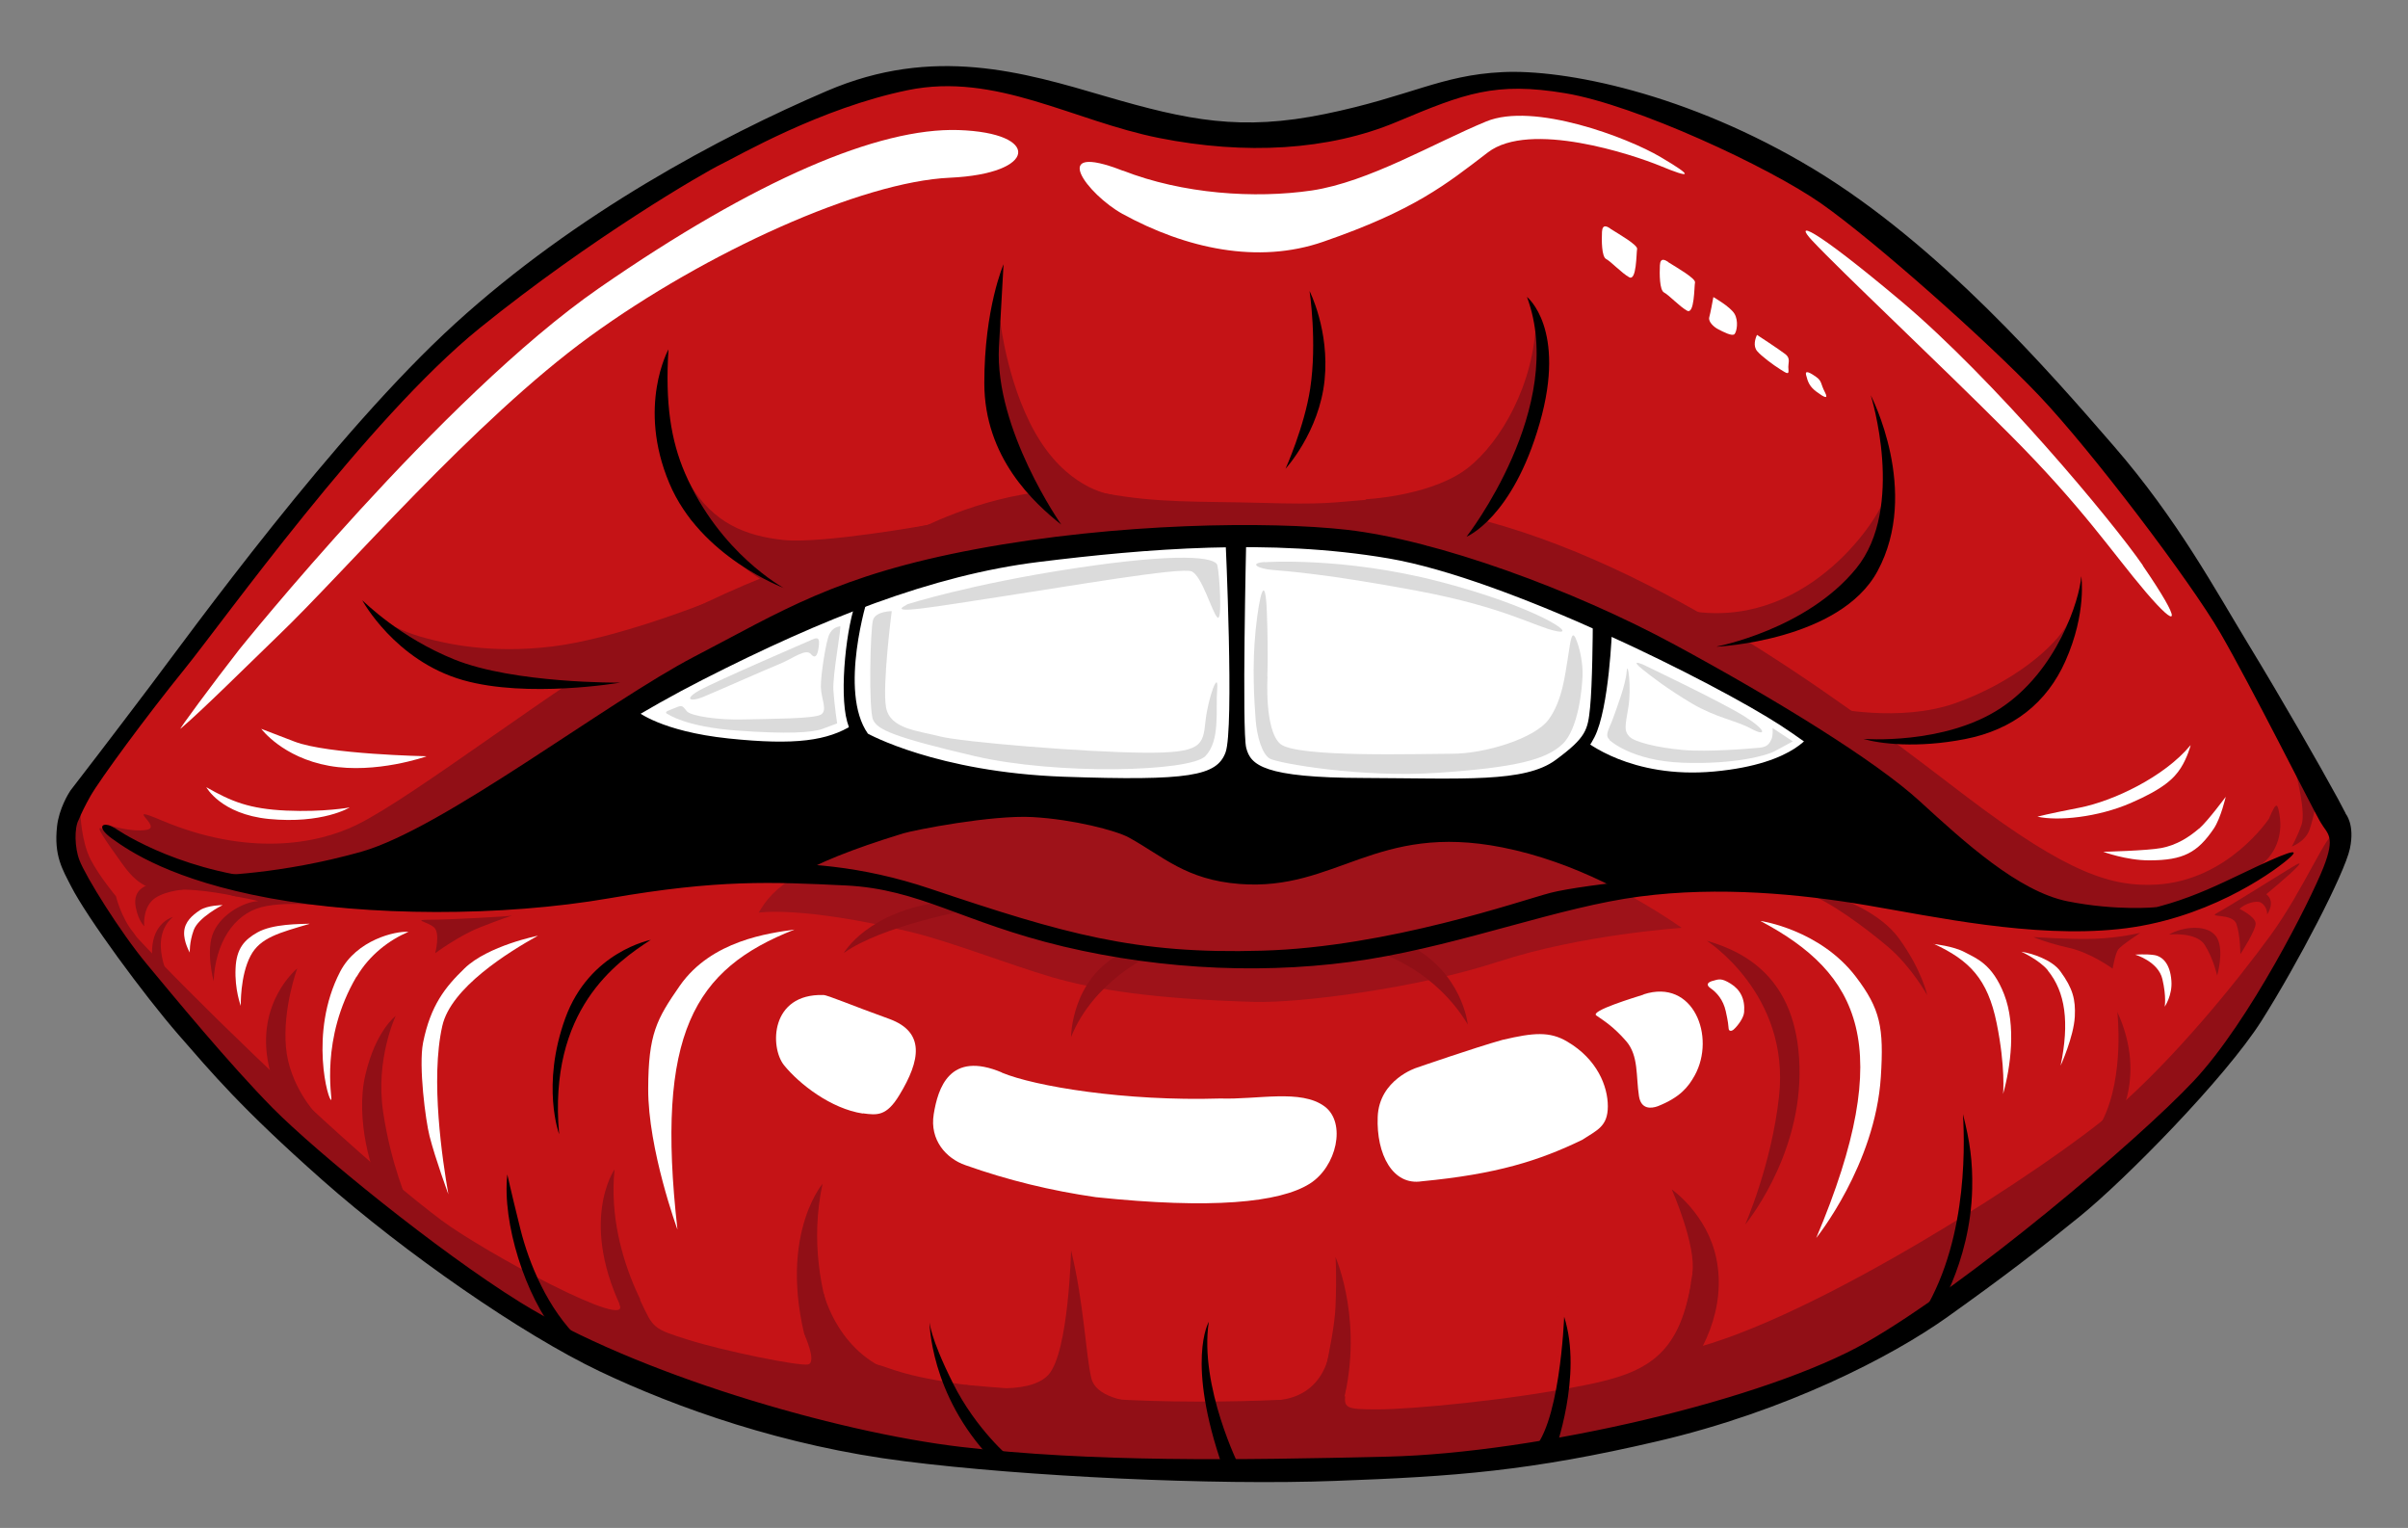 <?xml version="1.0" encoding="UTF-8"?>
<svg xmlns="http://www.w3.org/2000/svg" version="1.1" viewBox="0 0 1152 730.8">
  <rect x="0" y="0" width="1152" height="730.8" fill="#808080" stroke="none"/>
  <defs>
    <style>
      .cls-1 {
        fill: #910f16;
      }

      .cls-2 {
        fill: #fff;
      }

      .cls-3 {
        fill: #9e1219;
      }

      .cls-4 {
        fill: #c51316;
      }

      .cls-5 {
        fill: none;
      }

      .cls-6 {
        fill: #dbdbdb;
      }
    </style>
  </defs>
  <!-- Generator: Adobe Illustrator 28.7.8, SVG Export Plug-In . SVG Version: 1.2.0 Build 200)  -->
  <g>
    <g id="Capa_1">
      <path class="cls-4" d="M1058.5,428.8c-31,10.1-62.6,13.6-81.5,13.1-18.9-.5-89.7-14.7-117.1-16.7-27.4-2-63.1-4.5-113.1,6.9-50.1,11.4-87.7,21.6-109.3,24.1-21.6,2.4-72.5,4.1-116.5-5.3-44-9.4-85.6-29.3-117.1-31.5-31.5-2.2-79.7.3-96.2,3.2-16.5,3-35.2,11.4-111.8,9.5-76.6-1.9-112.3-19.8-125.8-23.5-13.5-3.8-13.5-53.9-13.5-53.9,0,0-21.6,28.1-23.5,37.9-1.9,9.7,8.1,31.7,17.3,46.3,9.2,14.6,60.6,73.1,66,79.6,5.4,6.5,61.6,55.1,88.2,78.2,26.6,23.1,75.2,50.6,94.7,57.9,19.5,7.3,66.7,27.5,125.6,38.4,58.9,11,141.3,10.8,141.3,10.8,0,0,91.1-2.9,141.2-4.9,50.1-2,133.7-28.7,133.7-28.7,0,0,29.6-8.5,66.4-30.1,36.8-21.6,87-65.3,87-65.3,0,0,39.5-36.5,63.7-61.5,24.1-25,58.3-100.5,58.3-100.5l4.7-12.3s-31.4,18.1-62.4,28.3Z"/>
      <path class="cls-2" d="M415.2,285.7s-74.7,26.7-95,39.7c-20.4,13-29.3,25.5-29.3,25.5,0,0,35.2,11.2,73.6,10.7,38.4-.5,48.2-8.7,48.2-8.7,0,0,37.7,16.7,65.7,19.3,28,2.6,69.8,4.1,85.9,1.9s26-13.4,26-13.4c0,0,8.1,13.1,24.2,14.4,16.1,1.3,81.7,2,105.2.2,23.5-1.8,35.4-15.9,35.4-15.9,0,0,13.6,11.6,48.5,12.2,34.9.5,44.2-2,51.7-7.6,7.4-5.6,13.5-10.4,13.5-10.4,0,0-37.4-26.8-92.2-52.1-54.8-25.3-120.2-46.5-170-46.5s-116.2,10.1-141.1,14.4c-24.9,4.3-50.4,16.2-50.4,16.2Z"/>
      <path d="M299.8,338.4s-70.2,48.7-101.2,62.4c-31,13.7-70,22.5-70,22.5,0,0,61.4,15,136,5.5,74.7-9.5,103.6-12,128.8-11,25.3,1.1,70.4,17.3,70.4,17.3,0,0,41,14.8,86.4,21.8,45.5,7,120-3.9,136.1-8.7,16.1-4.7,80.1-25.7,128.5-25.7s102.6,12.4,124.2,14.6c21.6,2.2,61.2,4.1,61.2,4.1l-26-10.3s-18.1-13.4-51.9-36.6c-33.9-23.2-50.2-39.7-50.2-39.7,0,0-23.7,22.5-62.4,20-38.7-2.4-54.4-18.6-54.4-18.6,0,0-7.1,15.1-38.7,18.9-31.7,3.8-94.2-.3-94.2-.3,0,0-16.8-.5-23.8-4.9-7-4.3-9.2-5.6-9.2-5.6,0,0-6.8,10.2-28.1,11-21.4.8-84.4-1.9-106.1-6.2-21.6-4.3-42.4-16-42.4-16l-5.2-2s-21.9,8.9-48.8,8.2c-26.9-.7-52.1-14.8-52.1-14.8l-6.8-6Z"/>
      <path class="cls-4" d="M104.8,423.2s40.8-3.2,72.9-13.4c32.1-10.1,130.3-81.7,130.3-81.7,0,0,81.9-41.7,147.5-59,65.7-17.3,182.4-14.6,214.9-6.5,32.5,8.1,125,48,151.4,62.4,26.3,14.4,64.2,37.2,71.4,44.4,7.2,7.2,47.3,41.4,74.1,56.9,26.7,15.5,77.9,21.1,78.8,21.1s74.9-41.1,74.9-41.1l-37-74.7s-37-63.8-50.3-79.4c-13.4-15.6-75.8-88.6-94.2-105.7-18.4-17-64.2-50.7-107.5-74.8-43.3-24.1-93.1-31.8-112.6-32.1-19.5-.4-73.2,23.5-114.7,24.2-41.5.7-116.9-23.5-140.4-26.3-23.5-2.9-75.7,10.6-139.6,47.6-64,37-105,75.8-105,75.8,0,0-59.3,60.1-78.5,81.4-19.2,21.3-102.8,138.5-102.8,138.5,0,0-1.2,20.4,7,31.3,8.1,10.8,59.5,11.2,59.5,11.2Z"/>
      <path class="cls-1" d="M46.6,432.9s5.7,1.2,18.1,14.6c26.9,29,82,82.5,122.8,117.1,8.6,7.3,16.6,13.7,23.5,18.9,20.7,15.5,92.6,54.2,85.2,40.1,0,0,69,18.8,105.3,26,7.4,1.5,15.1,1.7,22.2,4.3,11.6,4.2,21,5.7,32.3,7.6,10.6,1.8,23.2,1.9,33.4,3.4,100.5,15.2,255.3-4.6,317-19,61.7-14.4,175.7-89.1,205-114.6,29.3-25.4,58.6-61.7,74.8-83.9,16.2-22.2,27.3-50.3,31-48.6,3.7,1.6-5.6,29.9-17.5,52.5-11.9,22.6-74,101.1-95.6,115.9-21.6,14.8-77.6,69.6-153.9,99.4-76.3,29.8-161.5,33-217.4,35.2s-148.7,2.5-219-10.5c-70.3-13-138.6-48-168.1-64.9-29.6-17-91-69.6-112.6-89.7-21.6-20-66.6-70.1-73-81.2-6.5-11.1-13.4-22.7-13.4-22.7Z"/>
      <path d="M415.2,285.7s-14.2,45,0,65.2c0,0,33,18.4,93.5,20.6,60.5,2.1,73.4-.4,77.6-11.6s0-101.7,0-101.7h9.9s-2.1,91.4,0,99.5c2.1,8.2,8.2,14.3,56.2,14.4,48,.2,77,2.3,91.8-8.6,14.8-10.9,15.4-14.4,16.5-25.1,1.1-10.7,1.3-36.3,1.3-39.9s9.2,2.4,9.2,2.4c0,0-1.3,37.8-8.4,51.7-7.1,13.9-20.2,23.6-58.6,26.6-38.4,3-65.6.9-84.9-.7s-26.2-6.4-28.6-10.3c0,0-1.6,9-30.7,10.4-29.2,1.4-90.1-2.9-114.7-7.4-24.6-4.6-36-11.7-40-26-4-14.3-.2-47,4.6-58.3,4.8-11.3,5.3-1.1,5.3-1.1Z"/>
      <path d="M304.8,340.2s11.4,9.6,43.7,13c32.3,3.4,47.5,1,59.5-6.5l4.9,6.2s-22,12.3-62.9,7.7-50.1-18.3-50.1-18.3l4.9-2.1Z"/>
      <path d="M758,354.1s22,18.6,62.1,14.9c40-3.7,46.9-19.2,46.9-19.2l8.9,7.2s-16.6,21.5-56.3,21.7c-39.8.3-63.4-15.5-65.2-18.6-1.8-3.1,3.7-6,3.7-6Z"/>
      <path class="cls-2" d="M114.5,310.6s97.1-120.9,172.1-172.8c75.1-52,133.8-76.8,171.9-75.6,39.7,1.3,37.9,20.9-4.1,22.8-42.2,1.9-116.6,35.5-172.2,75.9-55.6,40.4-117.4,112.8-149.3,143.3-13.5,13-36.3,35.7-46.5,44.3-1.5,1.3,15-21.1,28.1-37.9Z"/>
      <path class="cls-2" d="M1025.2,270.5c-14.8-21.5-71.2-89-115.6-126.4-44.4-37.3-50.9-37.9-42.8-29.2,14.5,15.5,59.3,57.4,94.4,92.6,35.2,35.2,49.6,57.2,65.3,75.6,15.7,18.4,18.1,15.8-1.4-12.6Z"/>
      <path class="cls-2" d="M537.2,81.6c28.6,11.2,63.1,13.5,90.4,9.5,27.3-4.1,58.4-22.7,83.4-33,22.7-9.4,67.7,7.7,83.4,17,16.7,9.8,14.2,10.2,0,4.3-13.1-5.4-62.5-21.9-82.6-6.5s-35.3,27.7-78.7,42.7c-31.3,10.9-65.8,3.3-96.1-13.3-16.5-9.1-36.5-35,.3-20.6Z"/>
      <path class="cls-3" d="M804.3,443.6c-19.9-13.7-50.7-31.4-85.6-38.3-60.6-12-79.4,21-125.6,17.5-25.9-2-36.6-13.2-53-22.2-6.2-3.4-26.6-8.7-46.1-9.8s-56.6,6.2-61.9,7.8c-50.5,15.5-62.5,26-69.1,37.9,0,0,20.5-3.3,72.5,9.2,18.5,4.4,47.1,15.6,67.8,21.7,20.8,6,48.8,10.4,96.8,11.8,21.5.6,77.6-6.4,116.9-19.3,39.4-12.9,87.3-16.1,87.3-16.1Z"/>
      <path class="cls-2" d="M842.4,440.6c46.9,24.9,65.4,59.5,26.5,151.5,0,0,28.2-34.9,30.9-77,1.5-23.7-.2-32.5-12-48-17.2-22.5-45.4-26.6-45.4-26.6Z"/>
      <path class="cls-2" d="M380.1,444.6c-48.1,18.9-66.6,49.6-56,143.5,0,0-14.1-38.4-14-67.4.1-26.2,4-33.2,15.1-49.2,15.2-21.8,42.9-25.2,54.9-26.9Z"/>
      <path class="cls-2" d="M925.1,451.4c17.1,7.9,25.8,16.8,30.1,37.9,4.3,21.1,3.1,33.9,3.1,33.9,3.6-12.8,6.3-32.7.5-47.6-5.7-14.7-13.5-17.3-18.9-20.2-5.4-2.9-14.8-3.9-14.8-3.9Z"/>
      <path class="cls-2" d="M979.7,464.2c8.4,10.3,10.4,24.8,6.1,45.5,0,0,6.3-13.8,6.8-23.5.4-8.1-.9-13.4-6.9-21.6-4-5.6-13.8-8.7-18.7-9.4,0,0,8.6,3.9,12.7,8.9Z"/>
      <path class="cls-2" d="M257.4,447.5c-14.2,7.9-41.7,24.9-45.8,43.2-5.8,25.6.1,64.4,2.9,80.5,0,0-6.2-16.8-9-27.8-1.9-7.4-5.3-33.5-3.1-44.7,3.6-17.9,10.6-26.6,19.8-35.5,11.2-10.9,35.3-15.7,35.3-15.7Z"/>
      <path class="cls-2" d="M170.5,467.2c-17.4,29.6-11.5,58.1-12,58.8-1.2,1.7-11-31.9,4.2-61.2,7.9-15.3,26.6-19.6,32.7-19.1-9,3.8-18.6,10.9-24.8,21.5Z"/>
      <path class="cls-2" d="M1047.9,356.5c-12.6,15.2-37.1,26.7-53,29.8-15.9,3.1-20.2,4.3-20.2,4.3,9.9,2.2,28.9.3,44.6-6.5,15.7-6.8,20.8-11.8,24-16.8s4.7-10.8,4.7-10.8Z"/>
      <path class="cls-2" d="M203.9,361.7s-47.2-.9-63-7l-15.9-6.1s10.1,13.7,32.5,17.7c22.4,4,46.4-4.5,46.4-4.5Z"/>
      <path d="M615,224.2s16.2-17.6,18.7-42.5c2.4-23.7-7.2-42.5-7.2-42.5,0,0,3.7,24.4.3,46.7-2.8,18.3-11.8,38.3-11.8,38.3Z"/>
      <path d="M311.5,449.4c-16.5,10.7-49.4,33.5-44,93.1,0,0-8.7-23.3,2.9-55.4s41.1-37.6,41.1-37.6Z"/>
      <path class="cls-2" d="M98.7,376.5c11.9,6.8,20.5,10.4,38.3,11.2,17.9.8,30.3-1.5,30.3-1.5,0,0-13,8-38.7,5.5-23-2.3-29.9-15.2-29.9-15.2Z"/>
      <path d="M483.6,697.6s-16.5-13.6-27.7-36-11.2-29.4-11.2-29.4c0,0,0,34.6,29.6,65.7l9.4-.3Z"/>
      <path class="cls-2" d="M1052,396.3c-4.6,4-10.6,7.9-18,9.3-6.9,1.3-27.8,1.8-27.8,1.8,0,0,10.9,4.1,22,4.1,16.3,0,23.1-3.7,30.9-15.2,3.4-5.1,5.7-15.2,5.7-15.2,0,0-8.5,11.5-12.7,15.2Z"/>
      <path class="cls-2" d="M148,441.9c-14.2,4.2-23.5,6.5-28.1,15.2-5.1,9.6-4.7,24-4.7,24,0,0-3-7.8-2.5-18,.4-9.4,4.2-13.6,10.4-17.1,7.4-4.2,20.4-4,24.9-4.2Z"/>
      <path class="cls-2" d="M106.5,432.9c-.7.3-11.6,6-13.8,11.9-2.2,6-1.9,10.8-1.9,10.8,0,0-3-5.1-2.7-9.9s3.8-7.9,7.6-10.4c3.8-2.4,10.8-2.4,10.8-2.4Z"/>
      <path class="cls-2" d="M1021.5,456.6s11,3.2,13,11.7c2,8.5,1.1,13.2,1.1,13.2,0,0,3.8-5.5,3.2-12.5-.6-8.1-4.3-11.6-8.2-12.2-4-.6-9.1-.2-9.1-.2Z"/>
      <path class="cls-1" d="M51.6,394.5s10.8,3.7,18.6,2.4c7.8-1.4-11.9-12.6,6.9-4.6,41.1,17.4,74.4,11.7,93.8,2.1,27.6-13.6,95.5-66.5,140.6-92.5,45.1-26,101.9-44.3,132.2-50.8,50.1-10.7-18,30.2-18,30.2,0,0-106.6,43.3-147.1,73.3-40.5,30-85.3,49.9-118.5,59.4-33.2,9.6-55.4,8.5-69.3,2.9-13.9-5.6-29.9-13-33.9-16.1s-5.3-6.4-5.3-6.4Z"/>
      <path class="cls-1" d="M1085.6,391.4s-19.5,29.8-54.1,31.7c-20.8,1.1-41.7-4.9-90.5-41.9-48.7-37.1-138-107-229.5-131.8-5.1-1.4-50.6-10.9-56.1-10.5-19.1,1.5-20.7,2.5-52.5,1.6-29.2-.8-48.7.2-74.1-4.5-35.5-6.5-73.4,9.7-85.1,15.1-30.7,14.1-7.6,24.4-7.6,24.4,0,0,66.2-18.6,137-18.8,70.8-.1,111.4,8.9,162.3,26.7s133.5,70.2,133.5,70.2c0,0,77.2,57.7,85.9,65.3,8.8,7.6,31.2,17.7,61,18.4,29.8.7,38.1-5.4,38.1-5.4,0,0,18.7-10.5,28.3-18.6,9.6-8.1,9.2-18.9,8.3-23.8s-1.3-6.8-4.9,1.8Z"/>
      <path class="cls-1" d="M816.6,450s39.9,25.5,34.5,74.4c-3.6,32.8-16.2,61.3-16.2,61.3,0,0,25.6-30.7,26-71.8.4-44.7-24.9-58.3-44.2-63.9Z"/>
      <path d="M277.4,640.8c-15.5-14.7-24.4-36.8-28.4-52.8-4.9-19.7-6.3-26.3-6.3-26.3-2.5,23.1,8.5,58.1,23.9,76.8l10.8,2.3Z"/>
      <path d="M924.9,630.7s17.8-25.8,18.6-62.1c.3-13.2-1.1-22.7-4.4-35.7,1,17.5,1.9,66.1-22.8,100.7l8.6-2.9Z"/>
      <path d="M457,500.8"/>
      <path class="cls-1" d="M195.3,575.5s-8.2-18.1-12-43.6c-3.8-25.4,6-46,6-46,0,0-9.6,7.1-14.5,28.2-5,21.1,3.2,48.2,7.5,54.1,4.3,6,13,7.3,13,7.3Z"/>
      <path class="cls-1" d="M113.3,428.8s-17.6-4-29.8-3.2c-12.2.8-17.9-2.4-25.4-13-7.6-10.6-13.6-19-8.8-15.9s36.2,18,36.2,18l34.5,12.9s-2.7,1.9-6.7,1.1Z"/>
      <path d="M102.2,418.7s31.7-.3,70.9-11.4c39.2-11.2,117.3-71.5,159-93.2,41.8-21.7,67.5-38.9,135-51.5,67.5-12.6,140.1-13.4,177.3-9.2,43,4.9,108.1,28.6,156.7,54.9,48.6,26.3,96.1,55.5,117.3,74.9,21.2,19.4,47.2,43.2,70.8,47.9,23.6,4.7,42.3,2.8,42.3,2.8-8.5,7.9-37.6,7.9-37.6,7.9,0,0-22.7-7.3-44.2-21-21.5-13.7-66.9-53.7-97.8-73.8-30.9-20.1-130.8-70.2-187.5-79.9-56.6-9.7-116.7-4.6-167.6,1.7-50.9,6.3-103.5,27.2-160.6,56.3s-92.8,59.9-132.6,78.5c-40.6,19-66.4,19.6-77.8,19.6s-23.7-4.6-23.7-4.6Z"/>
      <path class="cls-1" d="M1098.8,371.7s4.3,16.8,2.3,22.7c-2,5.8-4.7,10.5-4.7,10.5,0,0,6.5-2.3,8.5-8.1,2-5.8,3.2-13,3.2-13l-7.8-14.1-1.6,2Z"/>
      <path class="cls-1" d="M1037.6,447s13.1-1.5,17.2,5c4.1,6.5,5.9,14.6,5.9,14.6,0,0,3.4-11.7,0-17.9-3.8-7-16.6-5.6-23-1.7Z"/>
      <path class="cls-1" d="M1094.8,415.8c-1.4.8-29.6,18.5-34.2,20.9-4.6,2.4,7.4-.1,9.3,5.2,1.9,5.3,1.9,14.5,1.9,14.5,0,0,7.5-11.5,7.3-14.8-.2-3.3-7.7-6.9-7.7-6.9,2.7-2.6,8.1-4.2,10.2-3,3.3,2,3,5.7,3,5.7,0,0,4.3-6.1-.4-9.7,0,0,11.5-9.5,15-13.3,3.5-3.8-4.3,1.4-4.3,1.4Z"/>
      <path class="cls-1" d="M161.4,433.9s-23.1-3.5-36.4,0-22,17.2-22.8,35.4c0,0-4-14.9,0-23.6,4-8.8,14.8-14.4,21.3-14.7,0,0-1.1-.5-10.3-2.2-9.2-1.7-12.9-6.8,6.7-5.8,19.6,1,47.8,6.9,47.4,7.6s-5.9,3.4-5.9,3.4Z"/>
      <path class="cls-1" d="M629.3,675.3s8.8-33.4,9.6-50c.7-16.6,0-24.1,0-24.1,0,0,14.5,32.7,2.6,73.5-9.3,32.1-12.2.5-12.2.5Z"/>
      <path class="cls-1" d="M413.7,665s-31.9-43.9-20.2-98.8c0,0-24.7,28.9-4,88l24.2,10.7Z"/>
      <path d="M593.1,701.9s-19.5-38.8-14.8-69.7c0,0-11.1,18.8,6.7,69.7h8.1Z"/>
      <path class="cls-1" d="M1012.9,483.7s3.7,30.6-7,52.1c-10.7,21.5,5.1,4.2,5.1,4.2,0,0,17.2-23.3,1.8-56.3Z"/>
      <path class="cls-1" d="M87.4,425.5s-10.8.9-15,5.6-3.4,11.9-3.4,11.9c0,0-2.7-2.4-4-8.8s1.6-9.7,7-11.4c5.4-1.7,17-1.6,17-1.6l-1.6,4.2Z"/>
      <path class="cls-1" d="M38.5,389.5s.4,13,4.9,21.7c4.3,8.2,12.1,17.5,12.1,17.5,0,0,2.3,9.9,8.3,17.3,6,7.4-3.7,9.5-3.7,9.5,0,0-23.8-33.7-25.8-46s2.2-17.8,2.2-17.8l2.1-2.3Z"/>
      <path d="M1122.2,389.1c-.9-1.8-2.2-4.2-3.8-7.2-8.9-16.3-26.6-47.2-42.6-73.5-16-26.3-34-59.8-64.4-94.9-30.5-35.2-83.3-96.1-143.7-132.6-60.5-36.5-119.6-47.9-149-46.4-29.5,1.4-44.3,11.7-84.7,20-40.3,8.3-65.5,3.1-105-8.4-39.5-11.6-82.4-24.5-133.4-2.6-51.1,21.9-120,58.6-177.8,111.2-57.8,52.6-126.4,147.5-145.8,173.2-18.5,24.5-35.4,46.5-38.3,50.2-.9,1.3-5.5,8.8-6.4,17.1-1.6,14.1,2.7,20.8,6.6,28.5,7.7,15.2,35.3,52.6,51.4,71.1,16.1,18.4,29.5,34.7,68.9,69.6,39.5,34.9,95.4,73.7,132.5,91.4,37.2,17.7,88.6,35.9,146.1,43.1,57.5,7.3,148.4,11.6,205.9,9.4,57.5-2.1,93.2-4.7,154.4-19,61.2-14.3,111.8-40.3,138.7-59.5,26.9-19.2,41.8-30.6,63.2-48,21.5-17.4,69.5-66.1,86.9-93.5,17.4-27.5,39.8-70.6,42.3-82.4,2.5-11.7-2.1-16.8-2.1-16.8ZM1111.5,415c-6,15.2-35.2,73.5-62.1,102.1-26.9,28.6-108.2,97.3-156.3,124.8-48,27.5-157.8,53.1-229.3,54.8-71.5,1.7-142.1,2.7-204.4-4.7-59.8-7.1-155.5-35-210.5-69.1-39.6-24.6-97.5-71.8-118.4-92.9-20.9-21.2-47.3-53.3-60.2-68.8s-29.4-42.1-32.3-49.8c-2.3-5.9-2.5-15.4-.4-19.2,1.4-3.4,3.1-6.9,5.7-11.5,4.7-8.2,26.6-38,45-60.7,18.4-22.7,87.5-119.6,141.1-163,53.7-43.4,107.3-74.4,115.5-78.4,8.3-4,47.5-26.9,89.5-35.5,42-8.6,78.9,14.7,120.1,22.9,41.2,8.2,81.1,6,113.7-7.7,32.6-13.7,47.2-19.3,80.7-13.7,33.5,5.6,97.4,35.2,122.6,52.9,25.2,17.7,79.1,65.5,104,91.7,24.9,26.2,72.2,88.5,86.8,113.7,14.6,25.2,43.8,83.4,47.3,89.4.2.4.5.8.7,1.2,0,0,0,0,0,0,3.1,5.4,7.2,6.3,1.2,21.5Z"/>
      <path class="cls-1" d="M81.6,469.3s-11.2-20.2,1.1-30.7c0,0-8.2,2.1-9.7,13s3.9,15.3,3.9,15.3l4.7,2.3Z"/>
      <path class="cls-1" d="M317.6,640.8s-28.1-36.9-23.6-81.5c0,0-17.8,25.5,5.1,70,22.9,44.5,18.6,11.5,18.6,11.5Z"/>
      <path class="cls-1" d="M550.2,457s-27,12.2-37.8,39c0,0,0-27.9,24.4-40.3l13.5,1.4Z"/>
      <path class="cls-1" d="M661.5,456.3s25.1,7.8,40.7,33.7c0,0-2.5-25.3-29-38.5l-11.8,4.8Z"/>
      <path class="cls-1" d="M245,437.9c-.8.4-30,2-39.2,2s-1.1.9,1.9,3.7c3,2.8.5,12.3.5,12.3,0,0,11.2-8.3,21.3-12.3,10.1-4,15.5-5.7,15.5-5.7Z"/>
      <path class="cls-1" d="M973,448.2s17.6,1.2,29.2.8c11.5-.4,21.7-2.8,21.7-2.8,0,0-9.2,6-10.6,8-1.4,2-2.6,9.1-2.6,9.1,0,0-10.4-7.6-20.7-9.9-10.3-2.3-17-5.1-17-5.1Z"/>
      <path class="cls-1" d="M463.8,435.1s-41.7,7.5-60.1,20.7c0,0,11.1-19.9,47.6-24.6l12.5,3.9Z"/>
      <path class="cls-1" d="M863.7,427.1c10.6,3.1,29,16.8,39.7,25.9,11.1,9.5,18.6,23,18.6,23,0,0-2.6-12.2-13.7-27.4-8.1-11-25-19.1-37.4-21.3l-7.2-.2Z"/>
      <path d="M54.7,395.9s28,20,73.2,24.6c45.2,4.6,98.4,11.4,149.3,3.4,50.9-8,103-20.6,167.6,1.1,64.6,21.7,98.4,31.5,159,29.7,60.6-1.7,123.8-24,138.1-27.7,14.3-3.7,75.8-11.2,110.1-7.4,34.3,3.7,98.1,20.6,137.9,19.7s61.1-11.2,82.1-21.2c21-10.1,30.7-13.9,22.3-6.9-8.4,7.1-39.7,29-80.9,33.2-41.2,4.3-88.2-6-120.2-11.4-32-5.4-70.7-9.2-108.7-4.2-38,4.9-83.5,22.5-129.8,30-46.3,7.4-97.5,5.4-146-6.1-48.5-11.6-68.6-27.5-104.2-29.2s-60.9-2.9-112.8,6.1c-51.9,9-115.8,8.6-162.6,0-46.8-8.6-67.2-22.5-75.5-28.5-8.3-6-4.2-8.5,1.1-5.1Z"/>
      <path class="cls-6" d="M426.6,292.4s-4.6,35.7-2.7,46c1.9,10.3,15.4,11.1,25.7,13.8,10.3,2.7,69.6,7.6,97.4,7.8,27.9.3,28.5-3.5,29.7-14.9,1.2-11.4,6.4-25.2,5.6-15.4-.8,9.7,1.6,24.4-5.6,31.9-7.2,7.6-71.3,9.2-110.6,0s-46.3-12.7-48.4-17.3c-2.2-4.6-1.4-43.8,0-47.9s8.9-4.1,8.9-4.1Z"/>
      <path class="cls-6" d="M319.6,341.6s8.3,6,32.7,7.8c24.5,1.8,36.4,1,41.2-.8s7-2.6,7-2.6c0,0-1.3-8.4-1.8-15.8-.5-7.4,4.1-31,3.2-30.7s-3.6.5-5.2,4-4.1,19.5-4,25.1,3.4,11.2,0,13.2-24.1,2-36.5,2.3c-12.4.4-25.6-1.6-27.6-3.9s-2-3.2-5.2-1.8-6.2,1.9-4,3.2Z"/>
      <path class="cls-2" d="M819.1,469.2c-3.1,1-2.3,2.4-.7,3.5,2.9,2,6,5.5,7.2,10.9s1.2,6.5,1.4,8.4c.1,1.3,1.4,1.3,2.4.4,1.9-1.7,4.8-5.5,5-8.3.5-6.4-1.9-10.8-6.4-13.6s-5.7-2.2-8.8-1.3Z"/>
      <path class="cls-6" d="M606.4,323.5s-1.6,25.6,6.1,32.3c7.8,6.7,67.1,4.7,82.4,4.7s39.3-7.2,46-16.4c6.7-9.2,7.9-22.2,9-28.3,1.1-6.1,1.7-15.5,3.9-10.5s3.5,12.4,3.3,17.9-1.8,25.4-9.7,32.8c-7.9,7.4-22.5,11.1-59.2,13.6-36.6,2.6-77.2-4.6-80.8-6.8-3.6-2.2-6.1-10.5-6.7-18.6s-1.8-25.3,0-42.8c1.8-17.5,4.7-28.3,5.4-7.9s.2,29.9.2,29.9Z"/>
      <path class="cls-6" d="M769.8,353.8s10.3,10.1,35.2,11,40.3-3.5,44-5.5,8.7-4.7,8.7-4.7l-9.7-6.4s.3,3.7-.5,5.3-1.5,3.7-5.5,4.1c-4.1.4-24.8,2.2-36.9,1.1-12.2-1.1-23.3-3.8-25.7-6.5-2.4-2.7-2-4.5-.4-13.8s-.3-23.4-.8-17.1c-.5,6.4-4.9,17.7-6.6,22.5-1.7,4.7-4.2,8-1.5,10Z"/>
      <path class="cls-6" d="M433.8,289.1s30.1-9.7,80.3-17.3c50.2-7.6,67.4-5.4,68.3-1.4,1,4,2.5,27.4,0,24.9-2.6-2.5-7.3-19.8-12.3-22s-59.2,7.2-90.2,11.9-57,9.4-46,4Z"/>
      <path class="cls-6" d="M605,268.9s37.3-2.7,83.4,9.2c46,11.9,67.1,26,56.3,23.8s-24.4-11.4-67.1-19.4c-42.8-8-62-9.3-68.7-9.9-6.8-.5-11.9-3.2-3.8-3.8Z"/>
      <path class="cls-6" d="M785.5,317.6s37.6,17.9,48.7,24.8,11.1,10.2,3.5,6.1c-7.6-4.1-16.5-5.1-28.4-12.1-11.9-7.1-19.5-13-23.8-16.5s-2.4-3.3,0-2.2Z"/>
      <path class="cls-6" d="M387.9,306.2s-45.5,19.6-53.3,24c-7.8,4.4-4.1,5.5,1.4,3.3,5.4-2.2,30.9-13.5,37.1-16s12.4-7.6,14.9-4.6,3.5-.9,3.8-4.7c.3-3.7-1.2-3.2-3.8-2.1Z"/>
      <path class="cls-1" d="M443.7,251.1s-50,9-68.6,7.2c-18.6-1.9-34-8.3-45-26.7-11-18.4,0,16.6,0,16.6,0,0,33.8,34.3,45,33.2s43.6-12.7,53.1-18c9.5-5.3,15.5-12.2,15.5-12.2Z"/>
      <path d="M375.1,281.3s-30.7-16.4-47.4-55c-6.8-15.8-9.5-33.5-7.9-59.2,0,0-15.1,27.2.4,64,14.9,35.5,55,50.2,55,50.2Z"/>
      <path class="cls-1" d="M899.8,242.3c-6.9,14.4-45,65.8-104.2,46.8-61.1-19.7-33.7-5.1-4.5,5.7,29.2,10.9,41.9,13.2,49.8,10.7s33-11.4,42.9-20.1c9.9-8.7,14.4-22.4,16-28.6,1.5-6.3,0-14.4,0-14.4Z"/>
      <path d="M821.4,309.2s42.8-8.1,66.6-37.3c23.8-29.2,7-82.8,7-82.8,0,0,23.9,45.9,3.2,84.1-18,33.3-76.8,36.1-76.8,36.1Z"/>
      <path class="cls-1" d="M478.6,154.1s3.8,33.3,19.2,57.1c15.4,23.8,34.6,25.5,34.6,25.5l-9.2,5.6-17.7,1.4-6.1-1.4s-13.9-22.2-20.8-35.1-2.7-53.1-2.7-53.1h2.7Z"/>
      <path d="M507.7,250.9s-31.9-45.5-29.8-85l2.2-39.5s-9.2,21.1-9.2,56.8,23.8,57.4,36.8,67.7Z"/>
      <path class="cls-1" d="M336.7,288.7s-42.1,16.8-72.4,20.5c-30.3,3.7-51.4-1.6-60.3-3.9-8.9-2.3-15.5-5.7-15.5-5.7,0,0,21.4,17,37,22.4,15.6,5.4,53.9,6.7,53.9,6.7l64.7-36.2-7.5-3.8Z"/>
      <path class="cls-1" d="M875.9,338.4s32.8,7.4,59.6-2.1c26.8-9.5,47.9-26.6,54.2-39,6.3-12.5-1.4,10.8-1.4,10.8,0,0-9.2,27.6-34.1,36.5-24.9,8.9-59.8,11.8-59.8,11.8l-18.4-18Z"/>
      <path d="M891.4,353.4s38.7,3.1,65.7-14.7c27-17.8,37.8-51.8,38.6-63.1,0,0,2.7,17.5-7.6,40.6-8.8,19.8-24.9,32.8-48,37.3-23.1,4.5-41,2.2-48.7-.1Z"/>
      <path class="cls-1" d="M734.5,158.6c-2.6,30.4-19.6,56.9-34.9,67.1-17.8,11.8-46.4,13.1-46.4,13.1l29.5,22.2s18.5-4,26.6-12.7c8.1-8.7,22.1-36.9,26.5-49.4,4.4-12.5,2.4-33.1,1.9-37.2-.5-4.1-3.1-3.1-3.1-3.1Z"/>
      <path d="M701.6,256.7s48.4-62.1,28.9-114.7c0,0,19.1,15.1,6.1,60.4-13,45.4-35,54.3-35,54.3Z"/>
      <path class="cls-1" d="M394.1,618.7s7.1,30.6,37.2,38.9c30.2,8.3,12.1,18.8-1.6,18.8s-32.1-13.9-35.6-28.9c-3.5-15,0-28.9,0-28.9Z"/>
      <path class="cls-1" d="M809.7,609c-4.4,27.7-12.6,47.6-53.6,54.2-44.6,7.1-12.2,18.3,5.9,16.9s37.6-15.3,37.6-15.3c15.8-16.4,26.3-39.6,21.5-62.9-4.4-21.3-21.3-33-21.3-33,0,0,11.9,27,9.8,40.1Z"/>
      <path class="cls-2" d="M770.4,109.4c4.3,2.7,13.2,7.8,12.8,9.7-.4,2-.2,15.5-3.8,13.5s-8.8-7.6-11-8.7-2.2-9-2-13,2.6-2.5,4-1.6Z"/>
      <path class="cls-2" d="M798.1,125.4c4.3,2.7,13.2,7.8,12.8,9.7s-.2,15.5-3.8,13.5-8.8-7.6-11-8.7c-2.2-1.1-2.2-9-2-13s2.6-2.5,4-1.6Z"/>
      <path class="cls-2" d="M819.7,142c-.5,2.8-1.4,7.6-2,9.8-.5,2.2,2.3,4.7,4.5,5.8s6.5,3.4,7.6,2.2,2-6.3,0-9.7-10.1-8-10.1-8Z"/>
      <path class="cls-2" d="M840.6,160.1c-.9,1.8-2,5.4,0,7.8s7.8,6.7,11,8.7,4.3,2.9,4,0c-.4-2.9,1.4-5-1.6-7.3s-13.4-9.1-13.4-9.1Z"/>
      <path class="cls-2" d="M864,179.2c.9,3.7,1.8,5.8,5.2,8.3s5.8,3.8,3.8,0c-2-3.8-1.3-5.2-4.1-7.2s-5.4-3.4-4.9-1.1Z"/>
      <path class="cls-5" d="M462.1,557.3c9.4,3.2,6.8,9.4,62.2,15.3,0,0,0,0,.1,0-21.5-3.1-42.1-8.1-62.4-15.3,0,0,0,0,.1,0Z"/>
      <path class="cls-5" d="M414.3,536.3c-.5-.2-.9-.5-1.4-.7.1,0,.6.4,1.4.7Z"/>
      <path class="cls-5" d="M728.2,494.7c-5,.9-8.4,2.3-9,2.6,3-.9,6-1.7,9-2.6Z"/>
      <path class="cls-2" d="M479.4,513c-25.2-10.7-30.7,7.6-32.7,19.9-2,12.3,5.9,21.2,15.2,24.4,20.3,7.2,40.9,12.2,62.4,15.3,55.4,5.8,87.8,2.6,102.2-6.4,13-8.1,17.7-29.2,7.2-37-11.3-8.4-32-3.2-49.9-3.8-45.4,1.4-88.8-5.8-104.6-12.4Z"/>
      <path class="cls-2" d="M412.8,532.5c6.8.9,11.3,1.5,17.5-8.8,10.1-16.6,12.3-30-4.7-36.3,0,0,0,0,0,0-18.1-6.5-29.7-11.5-31.7-11.5-25.4-.7-25.7,25-18.8,33.6,7.2,8.9,22.4,20.8,37.7,23.1Z"/>
      <path class="cls-2" d="M769.2,529.2c0-9.7-5.1-22.6-19.4-31-8.4-5-16.2-4.3-30.7-.9,0,0-.1,0-.1,0,0,0,0,0,0,0-13.3,3.7-41.3,13.4-41.3,13.4,0,0-17.9,5.6-18.6,23.5s7.2,33,21.1,30.8c35.7-3.4,56-9.8,76.7-19.8,7.2-4.7,12.3-6.4,12.3-16.1Z"/>
      <path class="cls-2" d="M786.3,475.7c-3.7,1.2-25.8,7.8-22.6,10,3.6,2.5,8.2,5.3,14.3,12.3,6,7,4.6,16.7,6.1,26.3,1,6.3,5.7,6,9,4.8,10.5-4.2,14.5-9,17.7-14.8,10.1-18.4-.6-46.5-24.5-38.7Z"/>
      <path class="cls-4" d="M412.8,535.5s0,0,0,0c0,0,0,0,0,0,0,0,0,0,0,0Z"/>
      <path class="cls-4" d="M719.1,497.3s0,0-.1,0c0,0,0,0,0,0,0,0,0,0,.1,0Z"/>
      <path class="cls-1" d="M151.3,532.9s-12.9-13.5-14.5-32.1c-1.6-18.7,5.4-37.6,5.4-37.6,0,0-20.2,16.3-13.6,46.6,6.6,30.3,22.7,23.2,22.7,23.2Z"/>
      <path class="cls-1" d="M462,662.4s29.9,5.9,39.6-4.9,10.8-59.5,10.8-59.5c6.2,25.4,7,49.9,9.7,61.2,4.2,17.2,53.2,11.4,53.2,11.4l-25.1,12.5s-66.2-.5-66.6,0-21.7-20.5-21.7-20.5Z"/>
      <path class="cls-1" d="M636.5,643.4s-.8,26.2-28.6,26.5-20.2,5,0,8.9c20.2,4,21.3,2.5,25.6-2.3,4.3-4.9,7.6-3.8,8.7-16.8,1.1-13-5.6-16.3-5.6-16.3Z"/>
      <path class="cls-4" d="M808.9,613.8c-5.6,34.6-21.5,42.8-49.6,48.5-37,7.5-84.7,11.8-100.2,11.8s-16.6-.5-15.2-8.5c1.4-8.1,47.8-20.5,76.3-33.4,28.5-12.9,31.2-19.8,49.2-11.8,18,7.9,39.6-6.5,39.6-6.5Z"/>
      <path d="M748.3,629.8s-2,54.6-16.5,65l11.9-.3s13.6-36.6,4.6-64.7Z"/>
      <path class="cls-4" d="M384.7,638s6.3,13.6,1.9,14.6c-4.3.9-40.3-6.4-57.4-11.8-17.1-5.4-16.6-5.4-23-19.1,0,0,17.6-12.2,35.6-9.3,18,2.9,42.8,25.6,42.8,25.6Z"/>
      <path d="M296.7,326.5s-50.7.5-79.4-11.1c-26-10.5-42.7-27.2-44-28.3,0,0,15.6,28.9,48.2,38.2,30.9,8.8,75.2,1.2,75.2,1.2Z"/>
    </g>
  </g>
</svg>